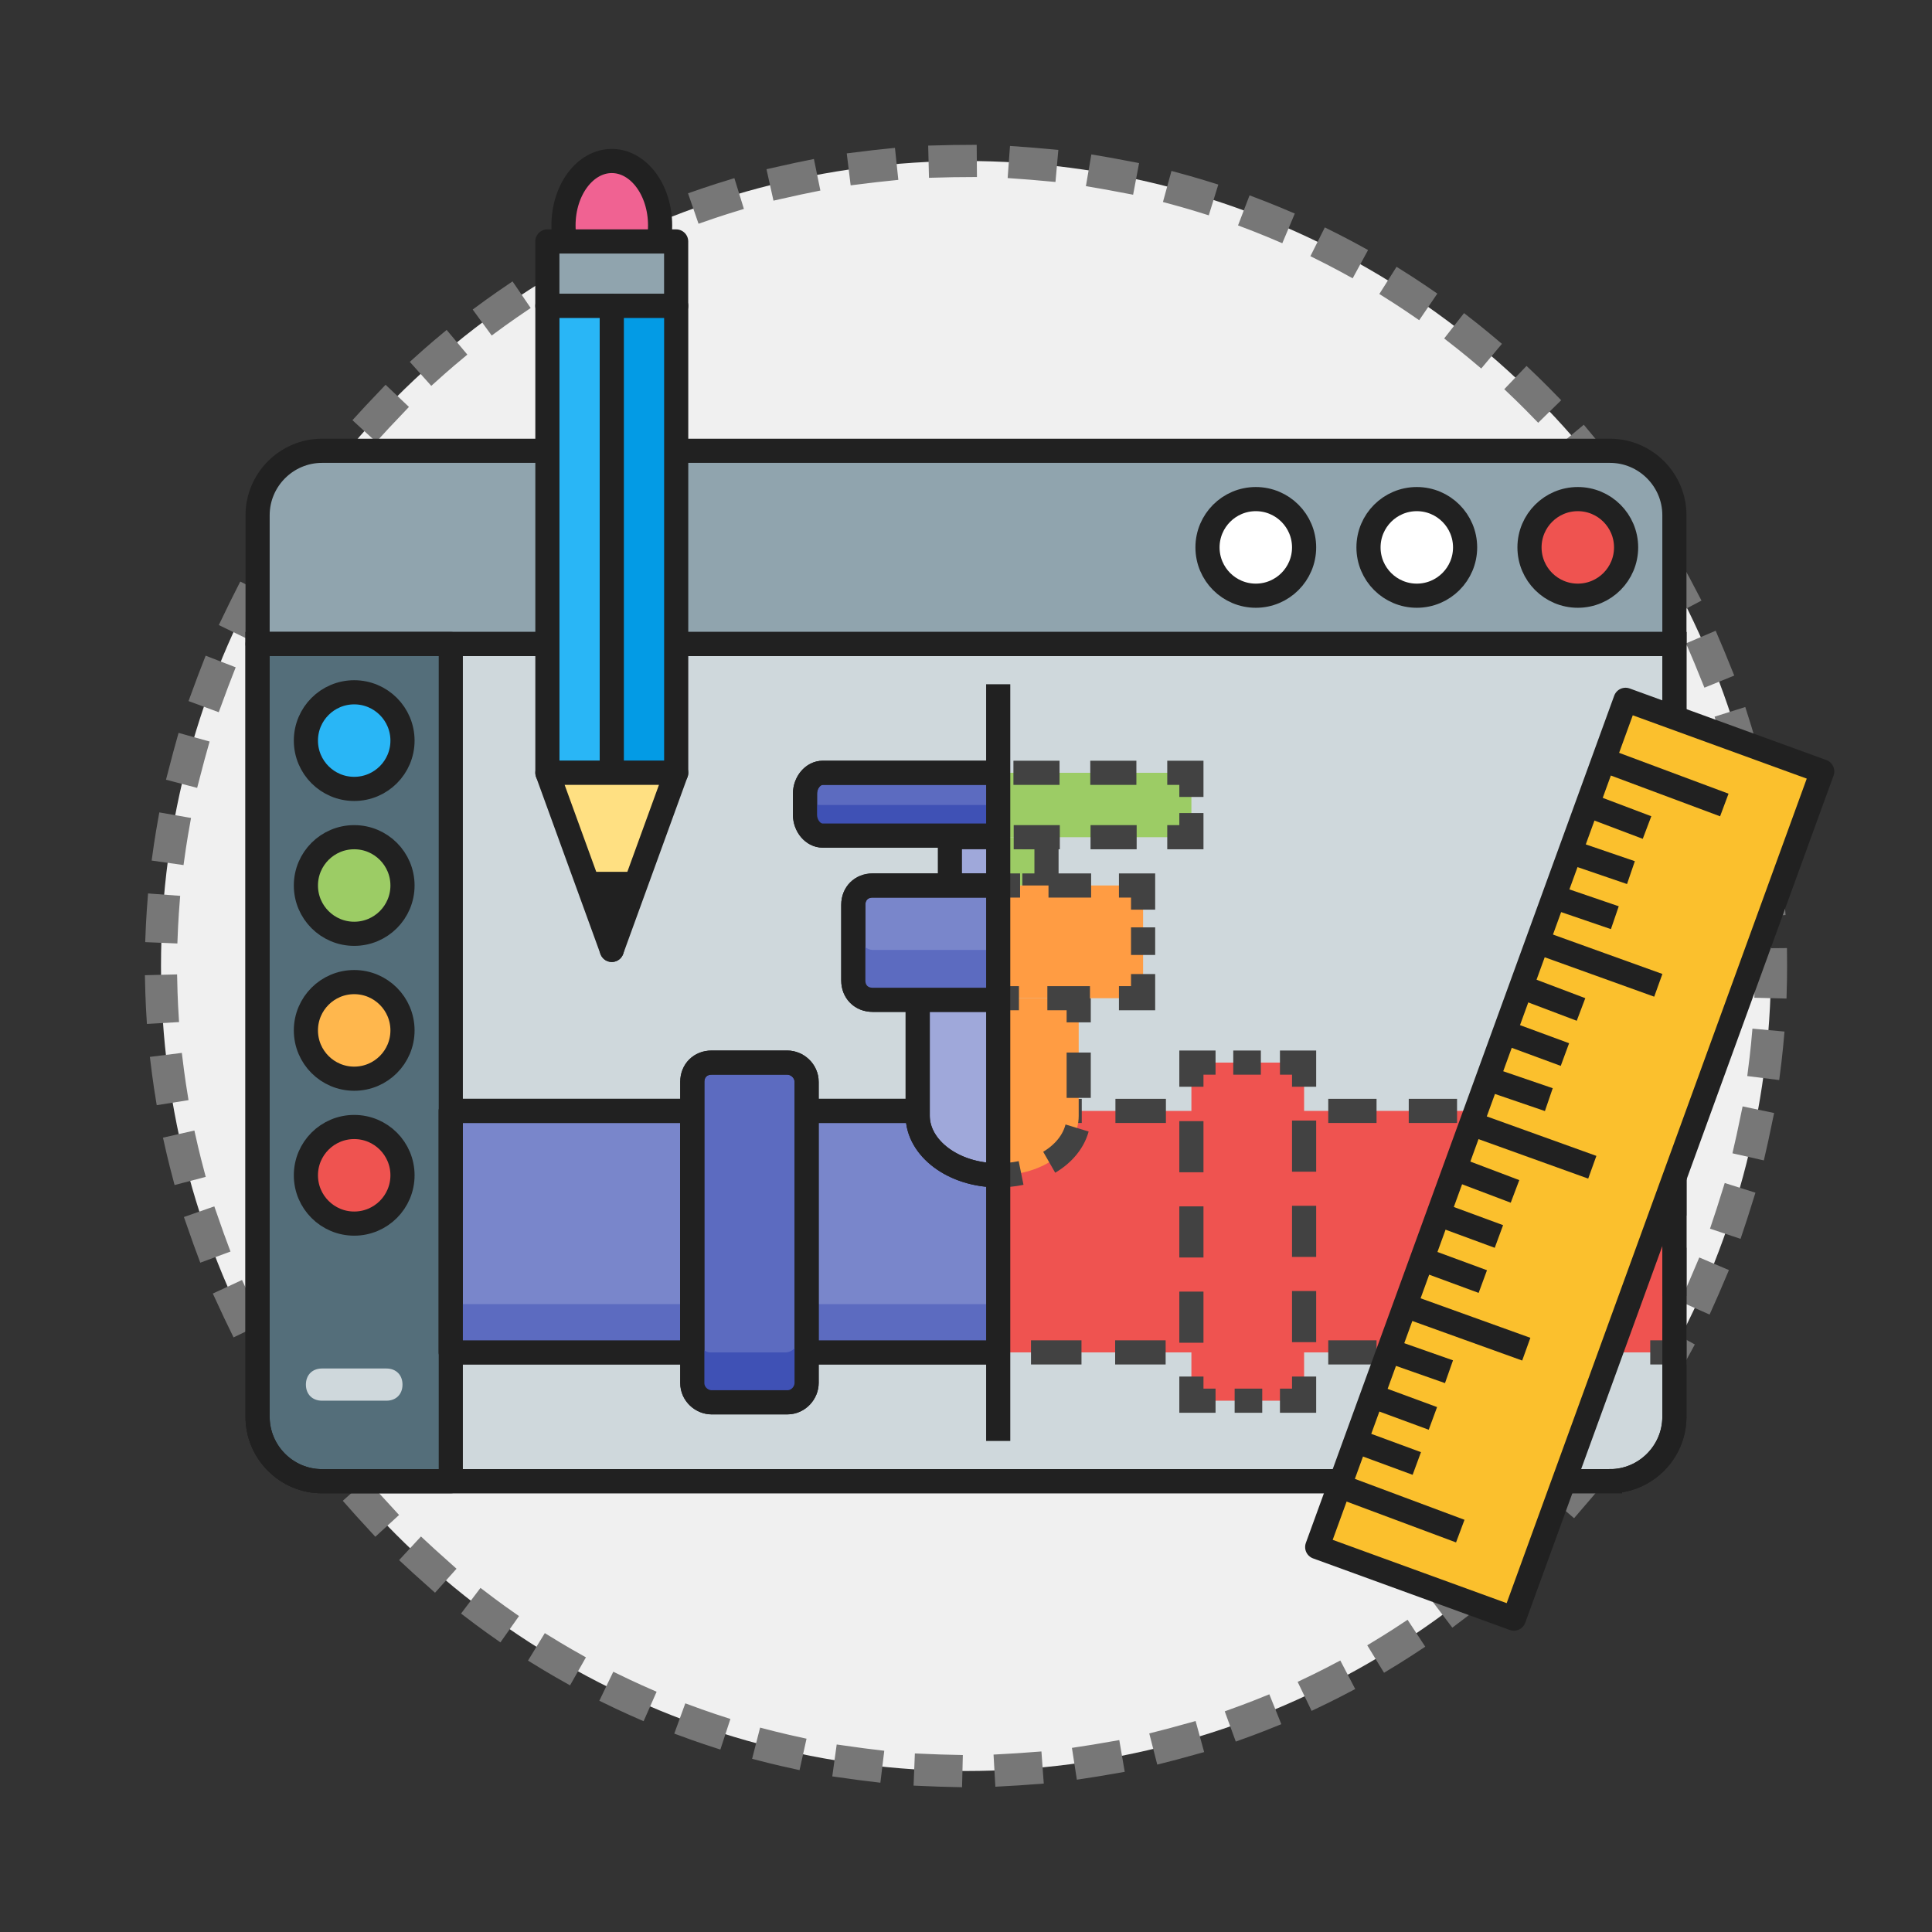 <svg xmlns="http://www.w3.org/2000/svg" xmlns:xlink="http://www.w3.org/1999/xlink" id="Layer_1" x="0" y="0" version="1.1" viewBox="0 0 120 120" xml:space="preserve"><rect x="0" y="0" width="120" height="120" fill="#333333" stroke="none"/><style>.st3,.st5{fill:#90a4ae;stroke:#212121;stroke-width:1.5;stroke-linecap:round;stroke-linejoin:round}.st5{fill:#fff}.st12{fill:#ef5350}.st13{fill:none;stroke:#424242}.st13,.st14,.st15{stroke-width:1.5}.st14{stroke-dasharray:3,2;fill:none;stroke:#424242}.st15{fill:#7986cb;stroke:#212121;stroke-linecap:square;stroke-linejoin:round}.st16{fill:#5c6bc0}.st17,.st19{fill:none;stroke:#212121;stroke-width:1.5;stroke-linecap:square;stroke-linejoin:round}.st19{fill:#5c6bc0;stroke-miterlimit:10}.st20{fill:#3f51b5}.st21{fill:none;stroke:#212121;stroke-linecap:square;stroke-linejoin:round;stroke-miterlimit:10}.st21,.st22,.st24{stroke-width:1.5}.st22{stroke-linecap:square;stroke-linejoin:round;fill:#9fa8da;stroke:#212121}.st24{fill:none;stroke:#424242;stroke-dasharray:3.136,2.091}.st25{fill:#9ccc65}.st26,.st28,.st29{fill:none;stroke:#424242;stroke-width:1.5;stroke-dasharray:2.864,1.909}.st28,.st29{stroke-dasharray:1.714,1.143}.st29{stroke-dasharray:3.176,2.118}.st30{fill:#ff9c43}.st32,.st33{fill:none;stroke-width:1.5}.st32{stroke-dasharray:2.647,1.765;stroke:#424242}.st33{stroke:#212121}</style><g id="i_x5F_live_x5F_project_x5F_editing"><g id="back_x5F_circle_333_"><circle cx="60" cy="60" r="50" fill="#f0f0f0"/><circle cx="60" cy="60" r="50" fill="none" stroke="#777" stroke-dasharray=".997,3.988" stroke-linecap="square" stroke-width="2"/></g><g id="pic_146_"><path fill="#cfd8dc" stroke="#212121" stroke-width="1.5" d="M100 92H20c-2.2 0-4-1.8-4-4V40h88v48c0 2.2-1.8 4-4 4z"/><path d="M104 40H16v-8c0-2.2 1.8-4 4-4h80c2.2 0 4 1.8 4 4v8z" class="st3"/><circle cx="98" cy="34" r="3" fill="#ef5350" stroke="#212121" stroke-linecap="round" stroke-linejoin="round" stroke-width="1.5"/><circle cx="88" cy="34" r="3" class="st5"/><circle cx="78" cy="34" r="3" class="st5"/><path fill="#546e7a" stroke="#212121" stroke-linecap="round" stroke-linejoin="round" stroke-width="1.5" d="M28 92h-8c-2.2 0-4-1.8-4-4V40h12v52z"/><path fill="#cfd8dc" d="M24 85h-4c-.6 0-1 .4-1 1s.4 1 1 1h4c.6 0 1-.4 1-1s-.4-1-1-1z"/><circle cx="22" cy="46" r="3" fill="#29b6f6" stroke="#212121" stroke-linecap="square" stroke-width="1.5"/><circle cx="22" cy="55" r="3" fill="#9ccc65" stroke="#212121" stroke-linecap="round" stroke-linejoin="round" stroke-width="1.5"/><circle cx="22" cy="64" r="3" fill="#ffb74d" stroke="#212121" stroke-linecap="round" stroke-linejoin="round" stroke-width="1.5"/><circle cx="22" cy="73" r="3" fill="#ef5350" stroke="#212121" stroke-linejoin="round" stroke-miterlimit="10" stroke-width="1.5"/><path d="M79 69h25v15H79z" class="st12"/><path d="M104 82.5V84h-1.5" class="st13"/><path d="M100.5 84h-19" class="st14"/><path d="M80.5 84H79v-1.5" class="st13"/><path d="M79 80.5v-9" class="st14"/><path d="M79 70.5V69h1.5" class="st13"/><path d="M82.5 69h19" class="st14"/><path d="M102.5 69h1.5v1.5" class="st13"/><path d="M104 72.5v9" class="st14"/><path d="M28 69h15v15H28z" class="st15"/><path d="M28 81h15v3H28z" class="st16"/><path d="M28 69h15v15H28z" class="st17"/><g id="group_1_"><defs><path id="SVGID_1_" d="M42 42h20v48H42z"/></defs><clipPath id="SVGID_2_"><use overflow="visible" xlink:href="#SVGID_1_"/></clipPath><g id="valve_3_" clip-path="url(#SVGID_2_)"><path d="M50 69h24v15H50z" class="st15"/><path d="M50 81h24v3H50z" class="st16"/><path d="M50 69h24v15H50z" class="st17"/><path d="M51.1 48h21.7c.6 0 1.1.6 1.1 1.3v1.3c0 .7-.5 1.3-1.1 1.3H51.1c-.6 0-1.1-.6-1.1-1.3v-1.3c0-.7.5-1.3 1.1-1.3z" class="st19"/><path d="M73 50H51c-1.1 0-1-1.2-1-2v2.5c0 .8.5 1.5 1.1 1.5h21.7c.6 0 1.1-.7 1.1-1.5V48c.1.8.2 2-.9 2z" class="st20"/><path d="M51.1 48h21.7c.6 0 1.1.6 1.1 1.3v1.3c0 .7-.5 1.3-1.1 1.3H51.1c-.6 0-1.1-.6-1.1-1.3v-1.3c0-.7.5-1.3 1.1-1.3z" class="st21"/><path d="M44.2 66h4.7c.6 0 1.2.5 1.2 1.2v18.7c0 .6-.5 1.2-1.2 1.2h-4.7c-.6 0-1.2-.5-1.2-1.2V67.2c0-.7.5-1.2 1.2-1.2z" class="st19"/><path d="M48.8 84h-4.7c-.6 0-1.2-1.1-1.2-2v3.3c0 .9.5 1.7 1.2 1.7h4.7c.6 0 1.2-.7 1.2-1.7V82c0 .9-.5 2-1.2 2z" class="st20"/><path d="M44.2 66h4.7c.6 0 1.2.5 1.2 1.2v18.7c0 .6-.5 1.2-1.2 1.2h-4.7c-.6 0-1.2-.5-1.2-1.2V67.2c0-.7.5-1.2 1.2-1.2z" class="st21"/><path d="M59 52h6v3h-6zM57 62v7.3c0 2 2.2 3.7 5 3.7s5-1.6 5-3.7V62" class="st22"/><path d="M57 62v7.3c0 2 2.2 3.7 5 3.7s5-1.6 5-3.7V62" class="st17"/><path d="M54.2 55h15.6c.7 0 1.2.5 1.2 1.2v4.7c0 .6-.5 1.2-1.2 1.2H54.2c-.7 0-1.2-.5-1.2-1.2v-4.7c0-.7.5-1.2 1.2-1.2z" class="st15"/><path d="M69.8 59H54.2c-.7 0-1.2-1.1-1.2-2v3.4c0 .9.5 1.6 1.2 1.6h15.6c.7 0 1.2-.7 1.2-1.6V57c0 .9-.5 2-1.2 2z" class="st16"/><path d="M54.2 55h15.6c.7 0 1.2.5 1.2 1.2v4.7c0 .6-.5 1.2-1.2 1.2H54.2c-.7 0-1.2-.5-1.2-1.2v-4.7c0-.7.5-1.2 1.2-1.2z" class="st17"/></g><g><defs><path id="SVGID_3_" d="M62 42h20v48H62z"/></defs><clipPath id="SVGID_4_"><use overflow="visible" xlink:href="#SVGID_3_"/></clipPath><g id="valve_2_" clip-path="url(#SVGID_4_)"><path d="M50 69h26v15H50z" class="st12"/><path d="M76 82.5V84h-1.5" class="st13"/><path d="M72.4 84H52.5" class="st24"/><path d="M51.5 84H50v-1.5" class="st13"/><path d="M50 80.5v-9" class="st14"/><path d="M50 70.5V69h1.5" class="st13"/><path d="M53.6 69h19.9" class="st24"/><path d="M74.5 69H76v1.5" class="st13"/><path d="M76 72.5v9" class="st14"/><g><path d="M59 52h6v3h-6z" class="st25"/><path d="M63.5 55H65v-3h-1.5M60.5 52H59v3h1.5" class="st13"/></g><g><path d="M50 48h24v4H50z" class="st25"/><path d="M50 49.5V48h1.5" class="st13"/><path d="M53.4 48h18.1" class="st26"/><path d="M72.5 48H74v1.5M74 50.5V52h-1.5" class="st13"/><path d="M70.6 52H52.5" class="st26"/><path d="M51.5 52H50v-1.5" class="st13"/></g><path fill="#fff" stroke="#212121" stroke-linecap="square" stroke-linejoin="round" stroke-width="1.5" d="M43 66h7v21h-7z"/><g><path d="M74 66h7v21h-7z" class="st12"/><path d="M74 67.5V66h1.5" class="st13"/><path d="M76.6 66h2.3" class="st28"/><path d="M79.5 66H81v1.5" class="st13"/><path d="M81 69.6v14.8" class="st29"/><path d="M81 85.5V87h-1.5" class="st13"/><path d="M78.4 87h-2.3" class="st28"/><path d="M75.5 87H74v-1.5" class="st13"/><path d="M74 83.4V68.6" class="st29"/></g><g><path d="M57 62v7.3c0 2 2.2 3.7 5 3.7s5-1.6 5-3.7V62" class="st30"/><path d="M57 62v1.5" class="st13"/><path fill="none" stroke="#424242" stroke-dasharray="2.815,1.877" stroke-width="1.5" d="M57 65.4v3.9c0 2 2.2 3.7 5 3.7s5-1.6 5-3.7v-4.9"/><path d="M67 63.5V62" class="st13"/></g><g><path d="M53 55h18v7H53z" class="st30"/><path d="M53 56.5V55h1.5" class="st13"/><path d="M56.3 55h12.3" class="st32"/><path d="M69.5 55H71v1.5" class="st13"/><path d="M71 57.6v2.3" class="st28"/><path d="M71 60.5V62h-1.5" class="st13"/><path d="M67.7 62H55.4" class="st32"/><path d="M54.5 62H53v-1.5" class="st13"/><path d="M53 59.4v-2.3" class="st28"/></g></g></g><path d="M62 42.5v47" class="st33"/></g><path d="M100 92H20c-2.2 0-4-1.8-4-4V40h88v48c0 2.2-1.8 4-4 4z" class="st33"/><g><path fill="#fbc02d" stroke="#212121" stroke-linecap="round" stroke-linejoin="round" stroke-width="1.5" d="M94.03 100.536L81.814 96.09l19.152-52.623 12.216 4.446z"/><path d="M99.6 47.2l7.5 2.8M98.6 50l3.7 1.4M97.5 52.9l3.8 1.3M96.5 55.7l3.8 1.3M94.5 61.3l3.7 1.4M93.4 64.1l3.8 1.4M92.4 67l3.8 1.3M95.5 58.5l7.5 2.7M91.4 69.8l7.5 2.7M90.4 72.6l3.7 1.4M89.3 75.4l3.8 1.4M88.3 78.2l3.8 1.4M86.3 83.9l3.7 1.3M85.2 86.7l3.8 1.4M84.2 89.5l3.8 1.4M87.3 81.1l7.5 2.7M83.2 92.3l7.5 2.8" class="st33"/></g><g id="pencil_1_"><ellipse cx="38" cy="14" fill="#f06292" stroke="#212121" stroke-linecap="round" stroke-linejoin="round" stroke-width="1.5" rx="3" ry="4"/><path d="M36 13h4v8h-4z" class="st3" transform="rotate(-90 37.997 17)"/><path fill="#29b6f6" stroke="#212121" stroke-linecap="round" stroke-linejoin="round" stroke-miterlimit="10" stroke-width="1.5" d="M34 48V19h4v29z"/><path fill="#039be5" stroke="#212121" stroke-linecap="round" stroke-linejoin="round" stroke-miterlimit="10" stroke-width="1.5" d="M38 48V19h4v29z"/><path fill="#ffe082" stroke="#212121" stroke-linecap="round" stroke-linejoin="round" stroke-miterlimit="10" stroke-width="1.5" d="M34 48l4 11 4-11z"/><path fill="#212121" stroke="#212121" stroke-linecap="round" stroke-linejoin="round" stroke-miterlimit="10" stroke-width="1.5" d="M38 59l-1-4.1h2z"/></g></g></g></svg>